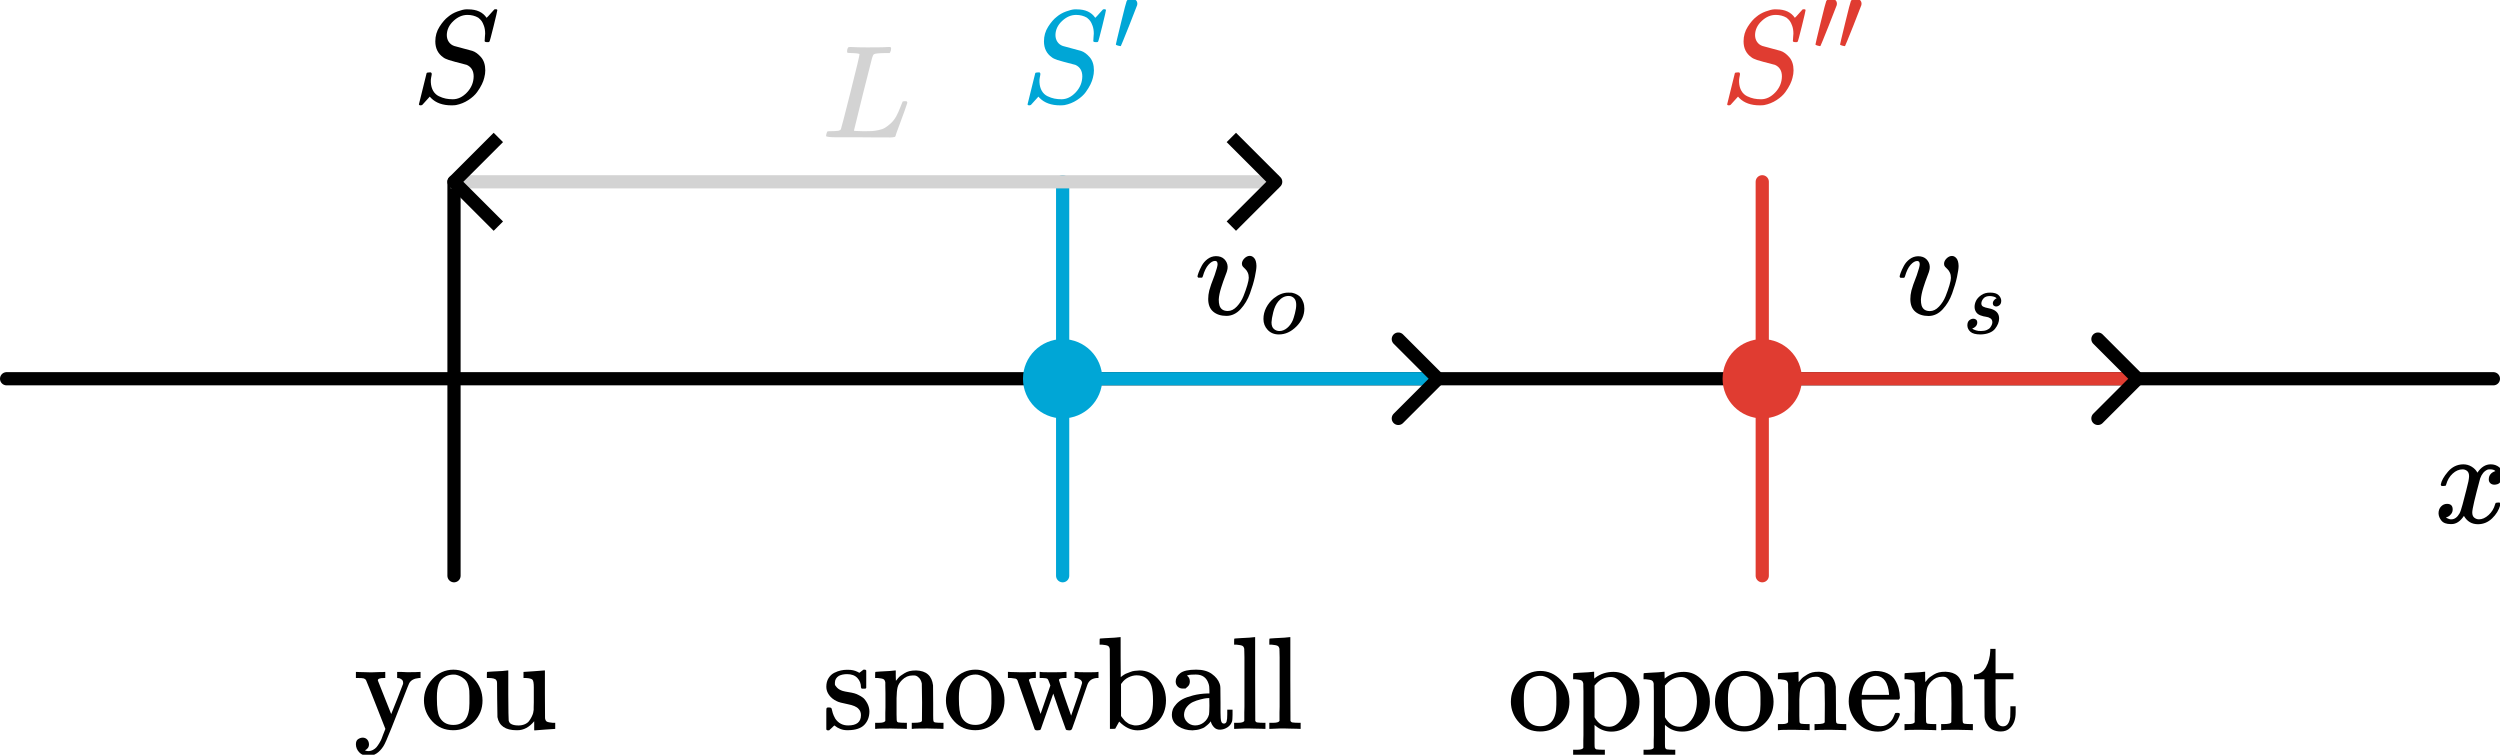 <?xml version="1.0" encoding="UTF-8" standalone="no"?>
<!-- Created with Inkscape (http://www.inkscape.org/) -->

<svg
   width="189.096mm"
   height="57.086mm"
   viewBox="0 0 189.096 57.086"
   version="1.1"
   id="svg1"
   xml:space="preserve"
   inkscape:version="1.4 (86a8ad7, 2024-10-11)"
   sodipodi:docname="Ch7.svg"
   xmlns:inkscape="http://www.inkscape.org/namespaces/inkscape"
   xmlns:sodipodi="http://sodipodi.sourceforge.net/DTD/sodipodi-0.dtd"
   xmlns:xlink="http://www.w3.org/1999/xlink"
   xmlns="http://www.w3.org/2000/svg"
   xmlns:svg="http://www.w3.org/2000/svg"><sodipodi:namedview
     id="namedview1"
     pagecolor="#ffffff"
     bordercolor="#000000"
     borderopacity="0.25"
     inkscape:showpageshadow="2"
     inkscape:pageopacity="0.0"
     inkscape:pagecheckerboard="0"
     inkscape:deskcolor="#ffffff"
     inkscape:document-units="mm"
     inkscape:zoom="0.5"
     inkscape:cx="484"
     inkscape:cy="3493"
     inkscape:window-width="1920"
     inkscape:window-height="974"
     inkscape:window-x="-11"
     inkscape:window-y="-11"
     inkscape:window-maximized="1"
     inkscape:current-layer="layer1"><inkscape:page
       x="0"
       y="0"
       width="189.096"
       height="57.086"
       id="page2"
       margin="0"
       bleed="0" /></sodipodi:namedview><defs
     id="defs1"><marker
       style="overflow:visible"
       id="ArrowWide"
       refX="0"
       refY="0"
       orient="auto-start-reverse"
       inkscape:stockid="Wide arrow"
       markerWidth="1"
       markerHeight="1"
       viewBox="0 0 1 1"
       inkscape:isstock="true"
       inkscape:collect="always"
       preserveAspectRatio="xMidYMid"><path
         style="fill:none;stroke:context-stroke;stroke-width:1;stroke-linecap:butt"
         d="m -2.75,3 3,-3 -3,-3"
         sodipodi:nodetypes="ccc"
         id="path8" /></marker><style
       type="text/css"
       id="style1">*{stroke-linejoin: round; stroke-linecap: butt}</style><style
       type="text/css"
       id="style1-4">*{stroke-linejoin: round; stroke-linecap: butt}</style><style
       type="text/css"
       id="style1-1">*{stroke-linejoin: round; stroke-linecap: butt}</style><path
       id="MJX-30-TEX-I-1D465"
       d="m 52,289 q 7,42 54,97 47,55 116,56 35,0 64,-18 29,-18 43,-45 42,63 101,63 37,0 64,-22 27,-22 28,-59 0,-29 -14,-47 -14,-18 -27,-22 -13,-4 -23,-4 -19,0 -31,11 -12,11 -12,29 0,46 50,63 -11,13 -40,13 -13,0 -19,-2 -38,-16 -56,-66 -60,-221 -60,-258 0,-28 16,-40 16,-12 35,-12 37,0 73,33 36,33 49,81 3,10 6,11 3,1 16,2 h 4 q 15,0 15,-8 0,-1 -2,-11 Q 486,77 440,33 394,-11 333,-11 263,-11 227,52 186,-10 133,-10 h -6 q -49,0 -70,26 -21,26 -22,55 0,32 19,52 19,20 45,20 43,0 43,-42 Q 142,81 130,66 118,51 107,46 96,41 94,41 l -3,-1 q 0,-1 6,-4 6,-3 16,-7 10,-4 19,-3 36,0 62,45 9,16 23,68 14,52 28,108 14,56 16,66 5,27 5,39 0,28 -15,40 -15,12 -34,12 -40,0 -75,-32 -35,-32 -49,-82 -2,-9 -5,-10 -3,-1 -16,-2 H 58 q -6,6 -6,11 z" /><marker
       style="overflow:visible"
       id="ArrowWide-4"
       refX="0"
       refY="0"
       orient="auto-start-reverse"
       inkscape:stockid="Wide arrow"
       markerWidth="1"
       markerHeight="1"
       viewBox="0 0 1 1"
       inkscape:isstock="true"
       inkscape:collect="always"
       preserveAspectRatio="xMidYMid"><path
         style="fill:none;stroke:context-stroke;stroke-width:1;stroke-linecap:butt"
         d="m -2.75,3 3,-3 -3,-3"
         sodipodi:nodetypes="ccc"
         id="path8-5" /></marker><path
       id="MJX-19-TEX-N-79"
       d="m 69,-66 q 22,0 35,-14 13,-14 14,-36 0,-18 -9,-29 -9,-11 -18,-15 -7,-3 6,-6 7,-2 14,-2 20,0 37,9 17,9 27,21 10,12 22,32 12,20 16,31 4,11 12,32 l 17,43 -72,183 q -20,50 -45,114 -24,61 -29,71 -5,10 -16,13 -1,1 -2,1 -12,3 -44,3 H 19 v 46 h 7 l 20,-1 q 19,0 42,-1 23,-1 34,-1 7,0 20,0 13,0 29,1 16,1 29,1 13,0 24,0 l 9,1 h 8 v -46 h -9 q -49,0 -47,-19 L 286,112 q 0,1 46,115 l 44,114 v 9 q 0,15 -10,23 -10,8 -18,10 -8,2 -14,2 h -3 v 46 h 6 7 q 7,0 17,0 10,0 21,-1 11,-1 23,-1 12,0 17,0 55,0 81,2 h 5 v -46 h -11 q -56,-5 -75,-40 -2,-2 -44,-110 -42,-108 -89,-226 -47,-118 -62,-140 -47,-73 -114,-73 -44,0 -69,27 -25,27 -25,61 0,27 16,38 16,11 34,12 z" /><path
       id="MJX-19-TEX-N-6F"
       d="m 28,214 q 0,95 65,164 65,69 157,70 90,0 155,-68 65,-68 66,-165 Q 471,120 407,55 343,-10 250,-10 153,-10 91,57 29,124 28,214 Z M 250,30 q 122,0 122,163 v 32 25 q 0,22 -1,38 -1,16 -7,38 -6,22 -16,36 -10,14 -31,28 -21,14 -49,20 -5,1 -16,1 -30,0 -57,-12 -43,-22 -56,-61 -13,-39 -13,-92 v -20 q 0,-96 19,-135 32,-61 105,-61 z" /><path
       id="MJX-19-TEX-N-75"
       d="M 383,58 Q 327,-10 256,-10 h -7 q -125,0 -144,99 -1,7 -2,137 -1,109 -1,122 0,13 -6,21 -10,16 -60,16 H 25 v 23 q 0,23 2,23 l 11,1 q 10,1 29,2 19,1 38,2 17,1 37,2 20,1 30,3 10,2 12,1 h 3 V 261 q 1,-184 3,-197 3,-15 14,-24 20,-14 60,-14 26,0 47,9 21,9 32,23 11,14 20,32 9,18 12,30 3,12 4,24 0,1 0,17 0,16 1,40 1,24 0,47 v 67 q 0,46 -10,57 -10,11 -50,13 h -18 v 46 q 2,0 76,5 74,5 79,6 h 7 V 264 q 0,-180 1,-183 3,-20 14,-26 11,-6 45,-9 h 18 V 0 q -2,0 -75,-5 -73,-5 -77,-6 h -7 z" /><path
       id="MJX-19-TEX-N-73"
       d="m 295,316 q 0,40 -27,69 -27,29 -78,29 -36,0 -62,-13 -30,-19 -30,-52 -1,-5 0,-13 1,-8 16,-24 15,-16 43,-25 18,-5 44,-9 26,-4 44,-9 18,-5 32,-13 17,-8 33,-20 16,-12 32,-41 16,-29 17,-62 Q 359,71 321,31 283,-9 198,-10 h -8 q -52,0 -96,36 L 86,19 77,10 Q 71,4 65,-1 L 54,-11 h -8 -4 q -3,0 -9,6 v 79 58 q 0,21 2,25 2,4 10,5 h 9 q 12,0 16,-4 4,-4 5,-12 1,-8 7,-27 6,-19 19,-42 35,-51 97,-51 97,0 97,78 0,29 -18,47 -20,24 -83,36 -63,12 -83,23 -36,17 -57,46 -21,29 -21,62 0,39 17,66 17,27 43,40 26,13 50,18 24,5 44,5 h 11 q 40,0 70,-15 l 15,-8 9,7 q 10,9 22,17 h 8 4 q 3,0 9,-6 V 310 l -6,-6 h -28 q -6,6 -6,12 z" /><path
       id="MJX-19-TEX-N-6E"
       d="m 41,46 h 14 q 39,0 47,14 v 8 q 0,9 0,23 0,14 0,31 0,17 1,39 1,22 0,42 0,31 0,66 0,35 -1,59 v 23 q -3,19 -14,25 -11,6 -45,9 H 25 v 23 q 0,23 2,23 l 10,1 q 10,1 28,2 18,1 37,2 17,1 36,2 19,1 29,3 10,2 11,1 h 3 v -40 q 0,-38 1,-38 1,0 5,5 4,5 12,15 8,10 19,18 11,8 29,19 18,11 38,16 20,5 51,5 114,-4 127,-113 1,-7 1,-139 v -86 q 0,-38 2,-45 2,-7 11,-10 21,-3 49,-3 h 16 V 0 h -8 L 510,1 Q 487,2 460,2 433,2 422,3 319,3 310,0 h -8 v 46 h 16 q 61,0 61,16 1,2 1,138 -1,135 -2,143 -6,28 -20,42 -14,14 -24,17 -10,3 -26,2 -45,0 -79,-34 -27,-27 -34,-55 -7,-28 -8,-83 v -64 -60 q 0,-30 1,-40 1,-10 3,-13 2,-3 9,-6 21,-3 49,-3 h 16 V 0 h -8 L 234,1 Q 210,2 183,2 156,2 145,3 42,3 33,0 h -8 v 46 z" /><path
       id="MJX-19-TEX-N-77"
       d="m 90,368 q -6,10 -14,12 -8,2 -36,5 H 18 v 46 h 6 l 19,-1 q 19,0 41,-1 22,-1 32,-1 90,0 105,3 h 8 v -46 h -14 q -38,-2 -38,-17 0,-1 44,-129 l 44,-126 74,215 -6,17 q -10,29 -17,34 -8,5 -38,6 h -20 v 46 h 6 q 6,-3 84,-3 91,0 106,3 h 7 v -46 h -9 q -48,0 -48,-16 0,-3 14,-45 14,-42 31,-90 17,-48 32,-91 l 15,-43 41,119 q 42,122 42,128 0,16 -15,26 -15,10 -34,12 h -8 v 46 h 7 q 12,-3 95,-3 68,0 74,3 h 5 v -46 h -6 q -1,0 -6,0 -5,0 -9,-1 -47,-7 -63,-50 L 559,161 Q 546,124 528,71 508,12 503,1 498,-10 487,-11 h -8 q -19,0 -23,7 -1,1 -49,137 l -46,134 q -2,-4 -95,-271 -5,-7 -23,-7 h -5 q -13,0 -18,8 z" /><path
       id="MJX-19-TEX-N-62"
       d="m 307,-11 q -73,0 -139,66 L 158,37 q -2,-3 -5,-9 -3,-6 -6,-11 -3,-5 -4,-7 L 138,1 118,0 H 98 v 298 q 0,301 -1,305 -3,19 -14,25 -11,6 -45,9 H 20 v 23 q 0,23 2,23 l 10,1 q 10,1 29,2 19,1 37,2 17,1 37,2 20,1 30,3 10,2 11,1 h 3 V 543 q 0,-152 1,-152 l 3,3 q 3,3 9,7 6,4 15,10 9,6 21,10 12,4 26,10 14,6 32,8 18,2 37,3 78,0 138,-63 60,-63 61,-163 Q 522,115 458,52 394,-11 307,-11 Z M 182,98 q 0,-1 5,-8 5,-7 9,-11 4,-4 10,-12 6,-8 12,-12 6,-4 15,-11 9,-7 17,-9 8,-2 21,-6 13,-4 24,-3 35,0 68,20 33,20 49,67 12,35 12,99 0,75 -12,111 -27,82 -112,82 -30,0 -61,-15 -31,-15 -51,-43 l -6,-8 z" /><path
       id="MJX-19-TEX-N-61"
       d="m 137,305 q 0,0 -22,0 -22,0 -37,15 -15,15 -15,39 0,35 34,62 34,27 121,27 73,0 118,-32 45,-32 60,-76 5,-14 5,-31 0,-17 1,-115 v -70 q 0,-48 5,-66 5,-18 21,-18 15,0 20,16 5,16 5,53 v 36 h 40 V 106 Q 492,66 490,59 481,29 455,12 429,-5 400,-6 371,-7 353,12 335,31 329,54 v 4 l -2,-3 q -2,-3 -5,-6 -3,-3 -8,-9 -5,-6 -12,-11 -7,-5 -15,-12 -8,-7 -18,-11 -10,-4 -22,-8 -12,-4 -26,-6 -14,-2 -31,-3 -60,0 -108,31 -48,31 -48,87 0,21 7,40 7,19 27,41 20,22 48,37 28,15 78,28 50,13 110,15 h 14 v 22 q 0,34 -6,50 -22,71 -97,71 -18,0 -34,-1 -16,-1 -25,-4 -9,-3 -8,-3 22,-15 22,-44 0,-25 -16,-39 z M 126,106 q 0,-31 24,-55 24,-24 59,-25 38,0 67,23 29,23 39,60 2,7 3,66 0,58 -1,58 -8,0 -21,-1 -13,-1 -45,-9 -32,-8 -58,-20 -26,-12 -46,-37 -20,-25 -21,-60 z" /><path
       id="MJX-19-TEX-N-6C"
       d="m 42,46 h 14 q 39,0 47,14 v 8 q 0,9 0,23 0,14 0,33 0,19 1,43 1,24 0,50 -1,26 0,55 1,29 0,57 0,37 0,78 0,41 0,75 0,34 0,60 0,26 -1,44 -1,18 0,17 -3,19 -14,25 -11,6 -45,9 H 26 v 23 q 0,23 2,23 l 10,1 q 10,1 29,2 19,1 37,2 17,1 37,2 20,1 30,3 10,2 11,1 h 3 V 379 q 0,-317 1,-319 4,-8 12,-11 21,-3 49,-3 h 16 V 0 h -8 L 232,1 Q 209,2 183,2 157,2 145,3 133,4 107,3 81,2 57,1 L 34,0 h -8 v 46 z" /><path
       id="MJX-19-TEX-N-70"
       d="m 36,-148 h 14 q 39,0 47,14 v 8 q 0,7 0,19 0,12 0,30 0,18 1,39 1,21 0,44 -1,23 0,49 1,26 0,51 0,34 0,71 0,37 0,66 0,29 0,53 0,24 -1,39 -1,15 0,16 -3,19 -14,25 -11,6 -45,9 H 20 v 23 q 0,23 2,23 l 10,1 q 10,1 29,2 19,1 37,2 17,1 37,2 20,1 30,3 10,2 11,1 h 3 v -26 l 1,-26 8,7 q 59,44 138,44 81,0 138,-64 57,-64 58,-161 0,-101 -65,-164 -65,-63 -147,-63 -68,0 -120,44 l -8,7 v -85 -56 q 0,-27 2,-33 2,-6 11,-11 21,-3 49,-3 h 16 v -46 h -8 l -24,1 q -23,1 -50,1 -27,0 -38,1 -103,0 -112,-3 h -8 v 46 z m 388,366 q 0,74 -34,129 -34,55 -85,55 -71,0 -123,-65 V 98 q 40,-72 112,-72 51,0 90,54 39,54 40,138 z" /><path
       id="MJX-19-TEX-N-65"
       d="m 28,218 q 0,55 20,100 20,45 50,73 30,28 65,42 35,14 66,15 53,0 91,-18 38,-18 58,-50 20,-32 28,-64 8,-32 9,-71 0,-7 -7,-14 H 126 v -15 q 0,-148 100,-180 20,-6 44,-6 42,0 72,32 17,17 27,42 l 10,24 q 3,3 16,3 h 3 q 17,0 17,-10 0,-4 -3,-13 Q 393,53 349,21 305,-11 250,-11 155,-11 92,58 29,127 28,218 Z m 305,57 q -11,128 -95,136 h -2 q -8,0 -16,-1 -8,-1 -25,-8 -17,-7 -29,-21 -12,-14 -23,-41 -11,-27 -16,-66 v -7 h 206 z" /><path
       id="MJX-19-TEX-N-74"
       d="m 27,422 q 53,4 82,56 29,52 32,122 v 15 h 40 V 431 H 316 V 385 H 181 V 241 q 1,-125 1,-141 0,-16 7,-32 14,-39 49,-39 44,0 54,71 1,8 1,46 v 35 h 40 v -35 -12 q 0,-77 -42,-117 -27,-27 -70,-27 -34,0 -59,12 -25,12 -38,31 -13,19 -19,35 -6,16 -7,32 -1,7 -1,148 V 385 H 18 v 37 z" /><path
       id="MJX-19-TEX-I-1D463"
       d="m 173,380 q 0,25 -19,25 -24,0 -50,-29 -26,-29 -43,-89 -1,-1 -2,-3 -1,-2 -1,-3 0,-1 -2,-2 -2,-1 -3,-1 -1,0 -4,0 -3,0 -8,0 H 27 q -6,6 -6,9 0,7 8,29 8,22 24,52 16,30 44,51 28,21 63,22 42,0 65,-24 23,-24 24,-56 0,-17 -3,-26 0,-6 -15,-44 -15,-38 -31,-89 -16,-51 -18,-89 0,-27 5,-44 13,-43 63,-43 37,0 69,34 32,34 50,79 18,45 29,83 11,38 11,55 0,23 -8,40 -8,17 -18,26 -10,9 -18,18 -8,9 -8,22 0,22 19,41 19,19 41,19 19,0 34,-18 15,-18 16,-58 0,-27 -12,-83 Q 443,228 418,159 393,90 347,40 301,-10 241,-11 q -64,0 -102,33 -37,32 -37,95 0,31 8,64 8,33 41,117 22,64 22,82 z" /><path
       id="MJX-19-TEX-I-1D45C"
       d="m 201,-11 q -75,0 -121,49 -46,49 -46,118 0,65 30,123 30,58 82,101 76,61 155,61 32,0 40,-1 13,-3 26,-7 13,-4 35,-16 22,-12 36,-30 14,-18 26,-49 12,-31 12,-70 0,-107 -86,-193 -86,-86 -189,-86 z m -80,131 q 0,-50 26,-72 26,-22 59,-22 44,0 83,32 39,32 62,84 9,21 23,74 14,53 14,92 0,44 -18,67 -24,30 -64,30 -63,0 -111,-58 -37,-44 -55,-117 -18,-73 -19,-110 z" /><path
       id="MJX-19-TEX-I-1D460"
       d="m 131,289 q 0,32 16,65 16,33 56,61 40,28 97,27 62,0 90,-27 28,-27 29,-60 0,-32 -17,-47 -17,-15 -38,-16 -13,0 -24,8 -11,8 -12,26 0,16 9,28 9,12 17,18 8,6 13,6 1,0 1,1 0,3 -7,9 -7,6 -25,11 -18,5 -39,6 -48,0 -70,-26 -22,-26 -23,-53 0,-25 19,-35 19,-10 55,-17 36,-7 52,-15 66,-29 66,-96 0,-28 -11,-56 Q 374,79 352,51 330,23 289,7 248,-9 195,-10 118,-10 86,19 54,48 53,87 q 0,39 21,56 21,17 44,17 15,0 28,-9 13,-9 14,-31 0,-26 -18,-44 -18,-18 -31,-18 -2,-1 -3,-1 -1,0 -1,-2 1,-3 8,-8 7,-5 31,-13 24,-8 55,-7 36,0 62,11 26,11 38,28 12,17 17,31 5,14 5,25 0,28 -21,42 -21,14 -48,17 -27,3 -59,15 -32,12 -47,35 -17,25 -17,58 z" /><path
       id="MJX-19-TEX-I-1D446"
       d="m 308,24 q 59,0 108,52 49,52 50,121 0,63 -52,87 -106,27 -136,37 -30,10 -42,20 -60,42 -60,121 0,61 32,111 32,50 65,75 29,25 70,40 41,15 64,16 h 11 7 q 96,0 139,-64 1,0 13,13 12,13 26,29 14,16 20,22 1,0 4,0 3,0 5,1 13,0 13,-7 0,-7 -28,-121 -28,-114 -32,-118 -4,-4 -16,-3 -20,0 -20,9 0,6 1,10 0,3 1,19 1,16 2,26 0,34 -9,59 -9,25 -18,37 -9,12 -25,25 -36,21 -82,21 -57,0 -106,-46 -49,-46 -50,-106 0,-30 15,-52 15,-22 41,-31 4,-2 70,-19 66,-17 67,-18 34,-11 66,-48 32,-37 32,-100 0,-26 -8,-56 -5,-22 -18,-49 -13,-27 -36,-59 -23,-32 -66,-60 -43,-28 -94,-38 -12,-2 -34,-2 -99,0 -154,55 L 134,44 106,13 q -23,-27 -28,-31 -5,-4 -13,-4 -13,0 -13,8 0,3 58,235 2,6 20,6 h 13 q 6,-6 6,-11 0,-2 -1,-9 -1,-7 -4,-21 -3,-14 -2,-33 2,-39 18,-66 16,-27 43,-40 27,-13 52,-18 25,-5 53,-5 z" /><path
       id="MJX-19-TEX-V-2032"
       d="m 79,43 q -6,0 -27,6 -21,6 -22,12 0,7 55,232 55,225 61,235 15,32 52,32 20,0 42,-15 22,-15 22,-44 0,-5 -2,-15 -1,-7 -87,-223 Q 87,47 84,45 81,43 79,43 Z" /><path
       id="MJX-19-TEX-I-1D43F"
       d="m 228,637 q -34,0 -36,4 -1,2 -1,8 0,24 11,33 2,1 15,1 54,-3 127,-3 141,0 162,3 h 12 q 6,-6 6,-9 0,-3 -2,-18 -5,-15 -9,-19 h -38 q -69,-1 -81,-9 -7,-4 -14,-28 Q 373,576 313,336 297,271 279,198 261,125 252,88 l -9,-36 q 0,-4 9,-4 9,0 59,-2 h 17 q 32,0 51,1 19,1 49,7 30,6 50,18 20,12 44,34 24,22 42,55 16,30 30,67 14,37 17,42 5,3 17,3 h 13 q 6,-9 6,-11 0,-2 -20,-59 Q 607,146 583,83 559,20 557,9 555,4 553,3 551,2 537,0 523,-2 494,-1 483,-1 418,-1 353,-1 294,0 H 116 q -84,0 -84,10 0,7 2,14 5,19 10,21 4,1 15,1 h 6 q 27,0 60,3 14,3 19,12 3,4 72,278 69,274 69,289 0,7 -57,9 z" /></defs><g
     inkscape:label="Layer 1"
     inkscape:groupmode="layer"
     id="layer1"
     transform="translate(-14.946,-949.818)"><path
       style="font-variation-settings:'wght' 600;fill:none;fill-opacity:1;stroke:#000000;stroke-width:1;stroke-linecap:round;stroke-linejoin:round;stroke-miterlimit:0;stroke-dasharray:none;stroke-opacity:1"
       d="M 15.446,978.466 H 203.542"
       id="path9-8-1"
       sodipodi:nodetypes="cc"
       inkscape:export-filename="SnowBall.png"
       inkscape:export-xdpi="344.70895"
       inkscape:export-ydpi="344.70895" /><g
       data-mml-node="mi"
       id="g1-5-6"
       style="fill:#000000;stroke:#000000;stroke-width:0;stroke-linecap:butt;stroke-linejoin:round"
       transform="matrix(0.01,0,0,-0.01,199.043,989.359)"><use
         data-c="1D465"
         xlink:href="#MJX-30-TEX-I-1D465"
         id="use1-1-1"
         style="stroke-width:0;stroke-linecap:butt;stroke-linejoin:round" /></g><g
       id="g36"
       transform="translate(-472.461,1035.723)"><path
         style="font-variation-settings:'wght' 600;fill:none;fill-opacity:1;stroke:#000000;stroke-width:1;stroke-linecap:round;stroke-linejoin:round;stroke-miterlimit:0;stroke-dasharray:none;stroke-opacity:1"
         d="M 521.747,-42.358 V -72.155"
         id="path10-1"
         sodipodi:nodetypes="cc" /><path
         style="font-variation-settings:'wght' 600;fill:none;fill-opacity:1;stroke:#00a6d6;stroke-width:1;stroke-linecap:round;stroke-linejoin:round;stroke-miterlimit:0;stroke-dasharray:none;stroke-opacity:1"
         d="M 567.784,-42.358 V -72.155"
         id="path12-5"
         sodipodi:nodetypes="cc" /><path
         style="font-variation-settings:'wght' 600;fill:none;fill-opacity:1;stroke:#00a6d6;stroke-width:1;stroke-linecap:round;stroke-linejoin:round;stroke-miterlimit:0;stroke-dasharray:none;stroke-opacity:1;marker-end:url(#ArrowWide-4)"
         d="m 567.757,-57.257 h 28.167"
         id="path13-2"
         sodipodi:nodetypes="cc" /><circle
         style="fill:#00a6d6;stroke:none;stroke-width:1;stroke-linecap:round;stroke-linejoin:round;stroke-opacity:1"
         id="circle47"
         cx="567.784"
         cy="-57.257"
         r="3" /><path
         style="font-variation-settings:'wght' 600;fill:none;fill-opacity:1;stroke:#e03c31;stroke-width:1;stroke-linecap:round;stroke-linejoin:round;stroke-miterlimit:0;stroke-dasharray:none;stroke-opacity:1"
         d="M 620.701,-42.358 V -72.155"
         id="path63"
         sodipodi:nodetypes="cc" /><path
         style="font-variation-settings:'wght' 600;fill:none;fill-opacity:1;stroke:#e03c31;stroke-width:1;stroke-linecap:round;stroke-linejoin:round;stroke-miterlimit:0;stroke-dasharray:none;stroke-opacity:1;marker-end:url(#ArrowWide-4)"
         d="m 620.674,-57.257 h 28.167"
         id="path68"
         sodipodi:nodetypes="cc" /><circle
         style="fill:#e03c31;stroke:none;stroke-width:1;stroke-linecap:round;stroke-linejoin:round;stroke-opacity:1"
         id="circle79"
         cx="620.701"
         cy="-57.257"
         r="3" /><path
         style="opacity:1;fill:#d3d3d3;fill-opacity:1;stroke:#d3d3d3;stroke-width:1;stroke-linecap:square;stroke-dasharray:none;stroke-dashoffset:0;stroke-opacity:1;marker-start:url(#ArrowWide);marker-end:url(#ArrowWide)"
         d="m 521.997,-72.155 h 61.65"
         id="path79" /><g
         id="g24"
         transform="translate(6.015,-3.065)"><use
           data-c="79"
           xlink:href="#MJX-19-TEX-N-79"
           id="use1-48"
           style="fill:#000000;stroke:#000000;stroke-width:0"
           transform="matrix(0.01,0,0,-0.01,508.122,-27.707)" /><use
           data-c="6F"
           xlink:href="#MJX-19-TEX-N-6F"
           transform="matrix(0.01,0,0,-0.01,513.179,-27.707)"
           id="use2-8"
           style="fill:#000000;stroke:#000000;stroke-width:0" /><use
           data-c="75"
           xlink:href="#MJX-19-TEX-N-75"
           transform="matrix(0.01,0,0,-0.01,517.968,-27.707)"
           id="use3-24"
           style="fill:#000000;stroke:#000000;stroke-width:0" /></g><g
         id="g27"
         transform="translate(23.89,-3.067)"><use
           data-c="73"
           xlink:href="#MJX-19-TEX-N-73"
           transform="matrix(0.01,0,0,-0.01,525.688,-27.707)"
           id="use5-5"
           style="fill:#000000;stroke:#000000;stroke-width:0" /><use
           data-c="6E"
           xlink:href="#MJX-19-TEX-N-6E"
           transform="matrix(0.01,0,0,-0.01,529.461,-27.707)"
           id="use6-1"
           style="fill:#000000;stroke:#000000;stroke-width:0" /><use
           data-c="6F"
           xlink:href="#MJX-19-TEX-N-6F"
           transform="matrix(0.01,0,0,-0.01,534.786,-27.707)"
           id="use7-7"
           style="fill:#000000;stroke:#000000;stroke-width:0" /><use
           data-c="77"
           xlink:href="#MJX-19-TEX-N-77"
           transform="matrix(0.01,0,0,-0.01,539.575,-27.707)"
           id="use8-1"
           style="fill:#000000;stroke:#000000;stroke-width:0" /><use
           data-c="62"
           xlink:href="#MJX-19-TEX-N-62"
           transform="matrix(0.01,0,0,-0.01,546.49,-27.707)"
           id="use9-1"
           style="fill:#000000;stroke:#000000;stroke-width:0" /><use
           data-c="61"
           xlink:href="#MJX-19-TEX-N-61"
           transform="matrix(0.01,0,0,-0.01,551.815,-27.707)"
           id="use10-5"
           style="fill:#000000;stroke:#000000;stroke-width:0" /><use
           data-c="6C"
           xlink:href="#MJX-19-TEX-N-6C"
           transform="matrix(0.01,0,0,-0.01,556.604,-27.707)"
           id="use11-2"
           style="fill:#000000;stroke:#000000;stroke-width:0" /><use
           data-c="6C"
           xlink:href="#MJX-19-TEX-N-6C"
           transform="matrix(0.01,0,0,-0.01,559.266,-27.707)"
           id="use12-7"
           style="fill:#000000;stroke:#000000;stroke-width:0" /></g><g
         id="g31"
         transform="translate(37.084,-2.969)"><use
           data-c="6F"
           xlink:href="#MJX-19-TEX-N-6F"
           transform="matrix(0.01,0,0,-0.01,564.323,-27.707)"
           id="use14-1"
           style="fill:#000000;stroke:#000000;stroke-width:0" /><use
           data-c="70"
           xlink:href="#MJX-19-TEX-N-70"
           transform="matrix(0.01,0,0,-0.01,569.112,-27.707)"
           id="use15-4"
           style="fill:#000000;stroke:#000000;stroke-width:0" /><use
           data-c="70"
           xlink:href="#MJX-19-TEX-N-70"
           transform="matrix(0.01,0,0,-0.01,574.437,-27.707)"
           id="use16-2"
           style="fill:#000000;stroke:#000000;stroke-width:0" /><use
           data-c="6F"
           xlink:href="#MJX-19-TEX-N-6F"
           transform="matrix(0.01,0,0,-0.01,579.762,-27.707)"
           id="use17-3"
           style="fill:#000000;stroke:#000000;stroke-width:0" /><use
           data-c="6E"
           xlink:href="#MJX-19-TEX-N-6E"
           transform="matrix(0.01,0,0,-0.01,584.551,-27.707)"
           id="use18-2"
           style="fill:#000000;stroke:#000000;stroke-width:0" /><use
           data-c="65"
           xlink:href="#MJX-19-TEX-N-65"
           transform="matrix(0.01,0,0,-0.01,589.876,-27.707)"
           id="use19-2"
           style="fill:#000000;stroke:#000000;stroke-width:0" /><use
           data-c="6E"
           xlink:href="#MJX-19-TEX-N-6E"
           transform="matrix(0.01,0,0,-0.01,594.128,-27.707)"
           id="use20-1"
           style="fill:#000000;stroke:#000000;stroke-width:0" /><use
           data-c="74"
           xlink:href="#MJX-19-TEX-N-74"
           transform="matrix(0.01,0,0,-0.01,599.454,-27.707)"
           id="use21-6"
           style="fill:#000000;stroke:#000000;stroke-width:0" /></g><g
         id="g32"
         transform="translate(-25.406,-34.414)"><g
           data-mml-node="mi"
           id="g22-8"
           style="fill:#000000;stroke:#000000;stroke-width:0"
           transform="matrix(0.01,0,0,-0.01,603.179,-27.707)"><use
             data-c="1D463"
             xlink:href="#MJX-19-TEX-I-1D463"
             id="use22-5"
             style="stroke-width:0" /></g><g
           data-mml-node="mi"
           transform="matrix(0.007,0,0,-0.007,608.14,-26.271)"
           id="g23"
           style="fill:#000000;stroke:#000000;stroke-width:0"><use
             data-c="1D45C"
             xlink:href="#MJX-19-TEX-I-1D45C"
             id="use23-7"
             style="stroke-width:0" /></g></g><g
         id="g33"
         transform="translate(18.979,-34.407)"><g
           data-mml-node="mi"
           id="g25"
           style="fill:#000000;stroke:#000000;stroke-width:0"
           transform="matrix(0.01,0,0,-0.01,611.903,-27.707)"><use
             data-c="1D463"
             xlink:href="#MJX-19-TEX-I-1D463"
             id="use24-6"
             style="stroke-width:0" /></g><g
           data-mml-node="mi"
           transform="matrix(0.007,0,0,-0.007,616.865,-26.271)"
           id="g26-1"
           style="fill:#000000;stroke:#000000;stroke-width:0"><use
             data-c="1D460"
             xlink:href="#MJX-19-TEX-I-1D460"
             id="use25-89"
             style="stroke-width:0" /></g></g><use
         data-c="1D446"
         xlink:href="#MJX-19-TEX-I-1D446"
         id="use27-2"
         style="fill:#000000;stroke:#000000;stroke-width:0"
         transform="matrix(0.01,0,0,-0.01,518.574,-78.157)" /><g
         id="g35"
         transform="translate(-58.555,-48.598)"
         style="fill:#00a6d6"><use
           data-c="1D446"
           xlink:href="#MJX-19-TEX-I-1D446"
           id="use27-2-2"
           style="fill:#00a6d6;stroke:#000000;stroke-width:0;stroke-linecap:butt;stroke-linejoin:round"
           transform="matrix(0.01,0,0,-0.01,623.166,-29.559)" /><use
           data-c="2032"
           xlink:href="#MJX-19-TEX-V-2032"
           id="use28-7-7"
           style="fill:#00a6d6;stroke:#000000;stroke-width:0;stroke-linecap:butt;stroke-linejoin:round"
           transform="matrix(0.007,0,0,-0.007,630.154,-33.515)" /></g><g
         id="g34"
         transform="translate(-7.226,-47.275)"
         style="fill:#e03c31"><use
           data-c="1D446"
           xlink:href="#MJX-19-TEX-I-1D446"
           id="use27-2-3"
           style="fill:#e03c31;stroke:#000000;stroke-width:0;stroke-linecap:butt;stroke-linejoin:round"
           transform="matrix(0.01,0,0,-0.01,624.754,-30.882)" /><use
           data-c="2032"
           xlink:href="#MJX-19-TEX-V-2032"
           id="use28-7-3"
           style="fill:#e03c31;stroke:#000000;stroke-width:0;stroke-linecap:butt;stroke-linejoin:round"
           transform="matrix(0.007,0,0,-0.007,631.741,-34.838)" /><use
           data-c="2032"
           xlink:href="#MJX-19-TEX-V-2032"
           transform="matrix(0.007,0,0,-0.007,633.603,-34.838)"
           id="use29-9-4"
           style="fill:#e03c31;stroke:#000000;stroke-width:0;stroke-linecap:butt;stroke-linejoin:round" /></g><use
         data-c="1D43F"
         xlink:href="#MJX-19-TEX-I-1D43F"
         id="use31-5"
         style="fill:#d3d3d3;stroke:#d3d3d3;stroke-width:0"
         transform="matrix(0.01,0,0,-0.01,549.57,-75.521)" /></g></g></svg>
